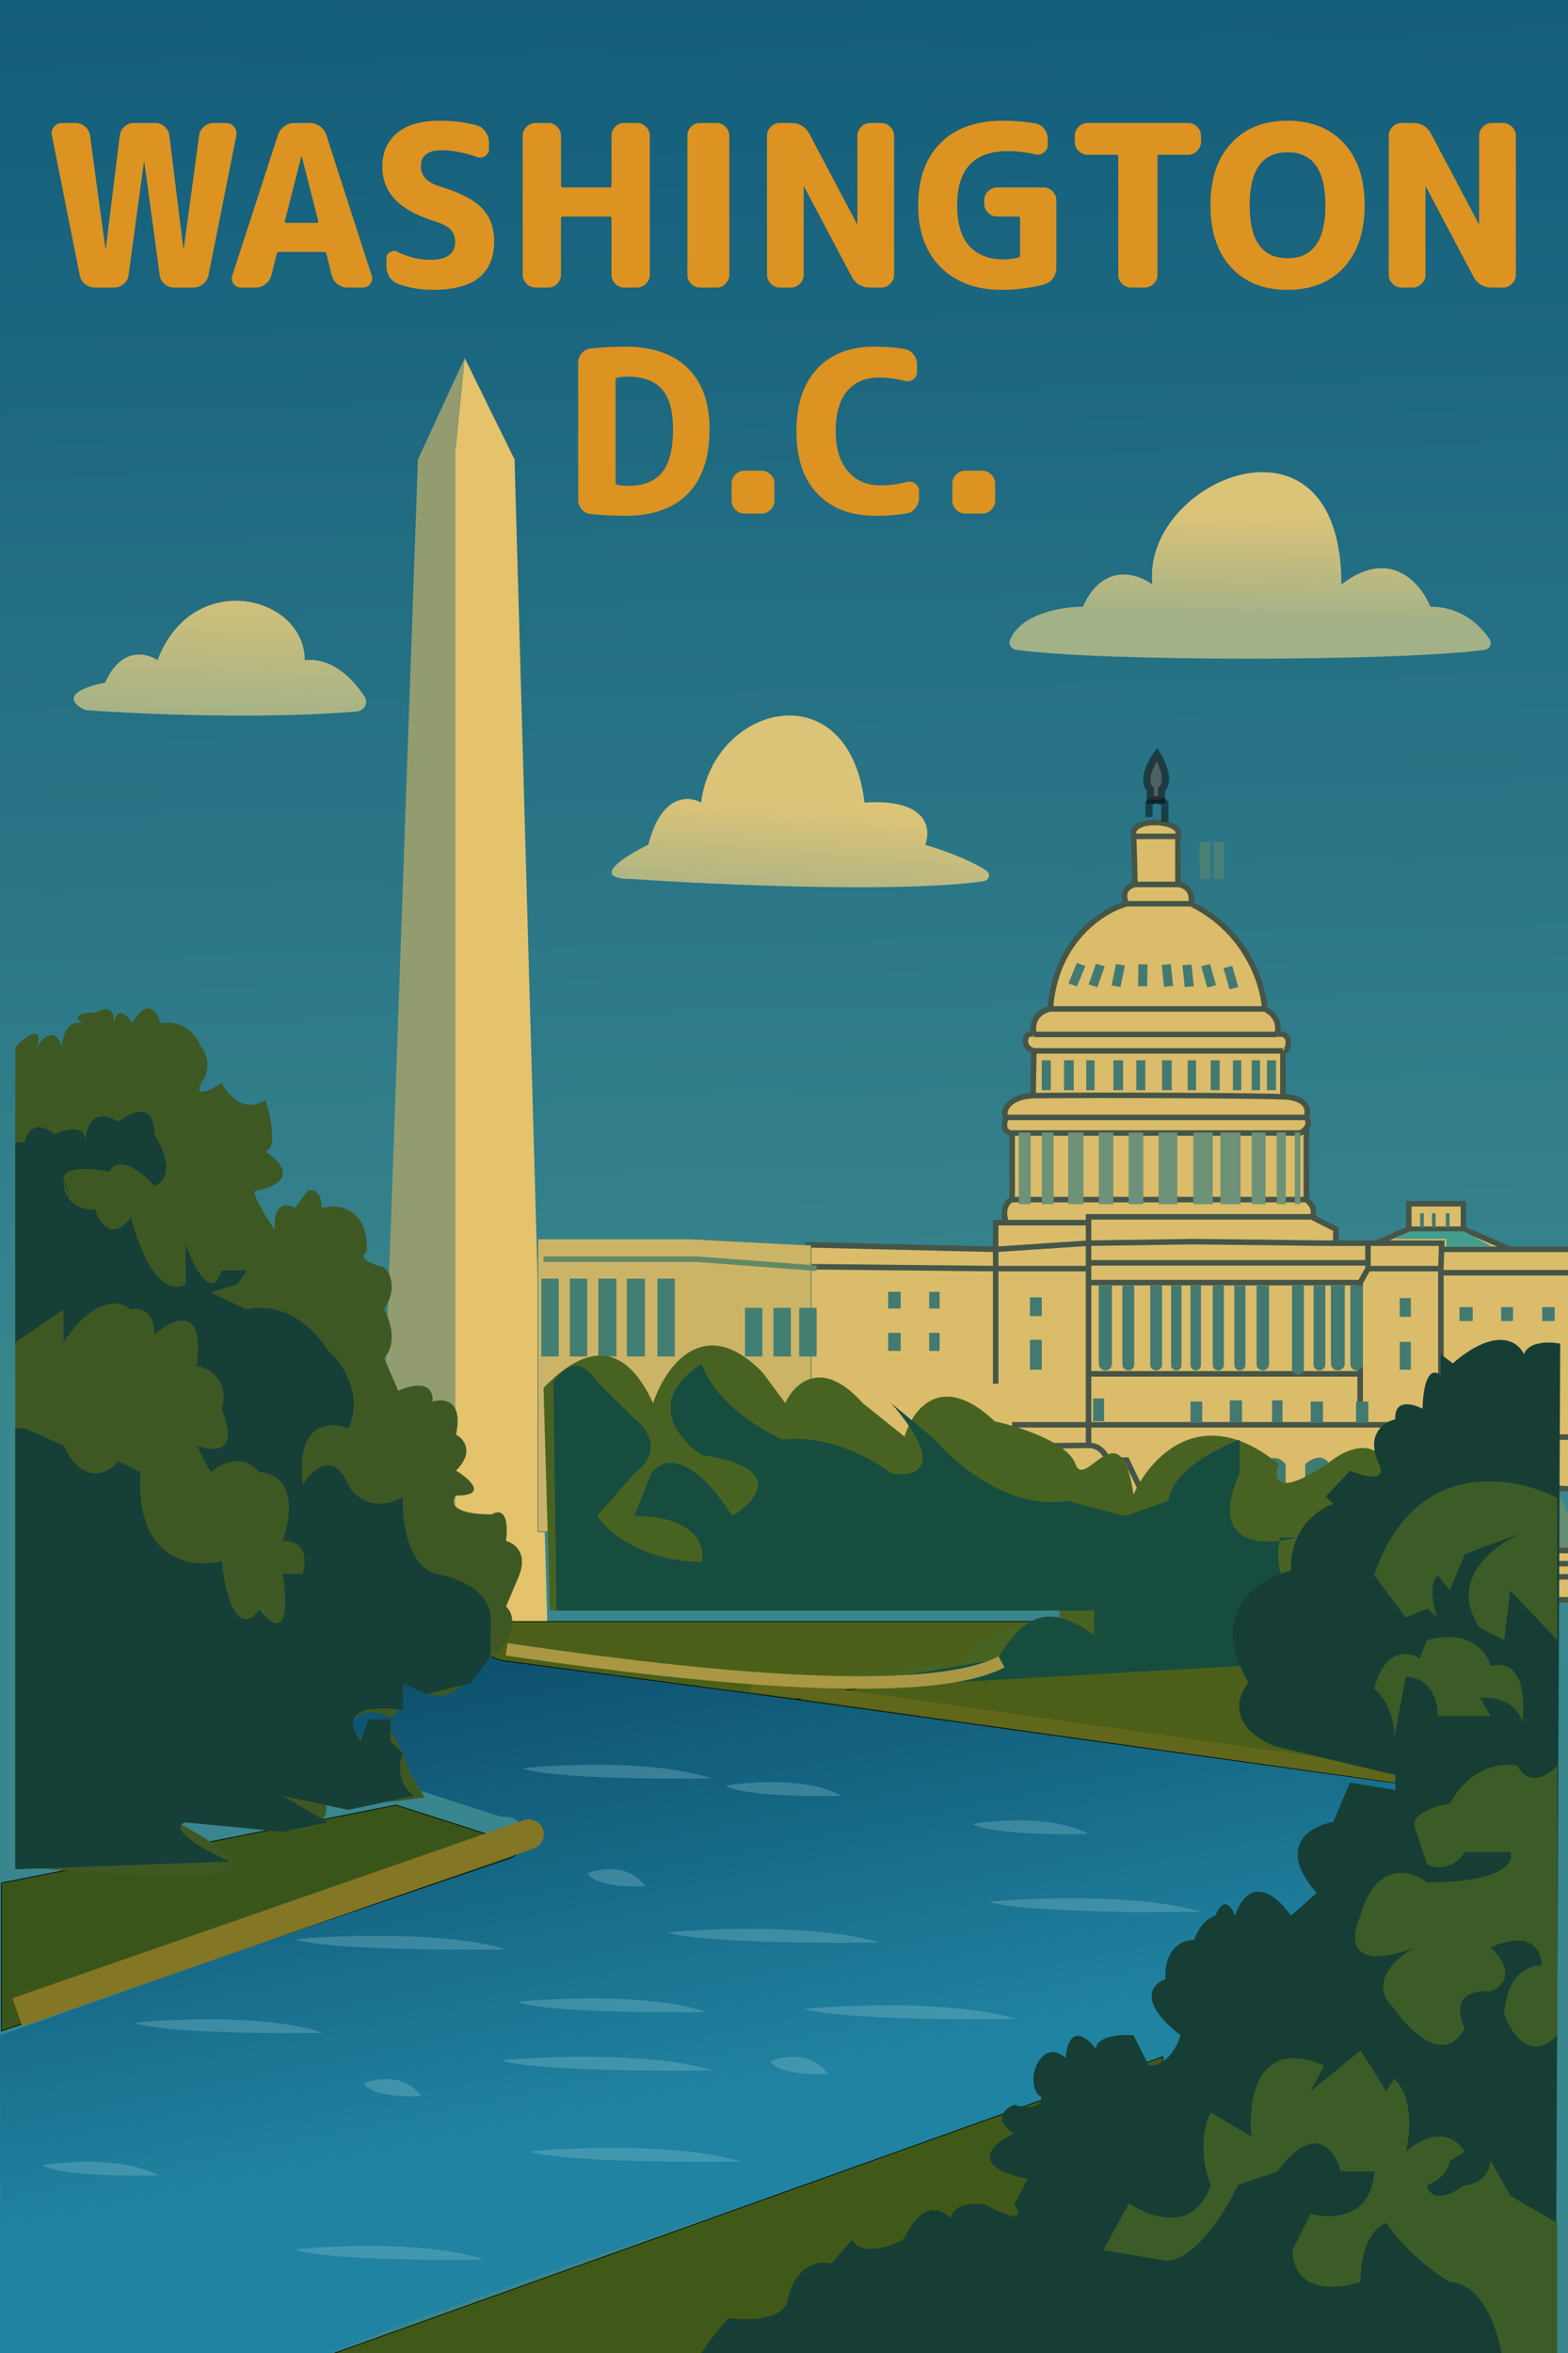 <svg xmlns="http://www.w3.org/2000/svg" width="2256" height="3384" fill="none" viewBox="0 0 2256 3384"><g clip-path="url(#a)"><path fill="url(#b)" d="M0 0h2256v3384H0z"/><path fill="#DC9321" d="m114.62 395.42-39.89-200.4q-1.61-7.13 2.92-12.65a15.4 15.4 0 0 1 12-5.5h18.8q7.8 0 13.95 5.18a19.6 19.6 0 0 1 7.13 12.97l22.05 162.13q0 .33.33.33.32 0 .32-.33l20.1-162.13a20.2 20.2 0 0 1 6.81-12.97 20 20 0 0 1 13.62-5.19h30.48q7.8 0 13.62 5.19a20.2 20.2 0 0 1 6.81 12.97l20.1 162.13q0 .33.33.33.32 0 .32-.33l22.06-162.13a19.6 19.6 0 0 1 7.13-12.97 21 21 0 0 1 13.94-5.19h17.51q7.14 0 11.68 5.51a14.8 14.8 0 0 1 3.24 12.65l-39.89 200.4a22.5 22.5 0 0 1-7.78 12.96 21.5 21.5 0 0 1-14.27 5.2h-27.56q-7.78 0-13.94-5.2a20.2 20.2 0 0 1-6.81-12.96l-22.05-162.14q0-.32-.33-.32-.32 0-.32.32l-22.05 162.14a19.6 19.6 0 0 1-7.13 12.96 20 20 0 0 1-13.62 5.2h-27.56q-8.1 0-14.6-5.2a21 21 0 0 1-7.45-12.96m318.92-170.57-23.68 93.07q-.31.97.33 1.94.98.65 1.94.65h43.46a2.2 2.2 0 0 0 1.62-.65q.97-.98.65-1.94l-23.68-93.07q0-.32-.32-.32t-.32.32m-86.58 188.72q-6.81 0-11.03-5.5a12.5 12.5 0 0 1-1.62-12l65.5-201.7a25.1 25.1 0 0 1 24-17.51h21.4a25.6 25.6 0 0 1 15.24 4.86 23 23 0 0 1 9.08 12.65l65.18 201.7q2.26 6.48-1.95 12a12.4 12.4 0 0 1-10.7 5.5h-21.73q-8.1 0-14.59-4.86a23.6 23.6 0 0 1-8.43-12.97l-7.78-30.8q-.33-2.6-3.24-2.6h-64.86q-2.59 0-3.24 2.6l-7.78 30.8a23.6 23.6 0 0 1-8.43 12.97 23.7 23.7 0 0 1-14.6 4.86zm280.33-94.68q-40.85-12.98-59.01-32.1-18.15-19.45-18.16-47.35 0-30.47 21.08-47.99 21.39-17.83 60.96-17.83 29.83 0 54.15 6.8a21.3 21.3 0 0 1 12.32 9.41 25.6 25.6 0 0 1 4.87 15.24v9.4q0 6.5-5.52 10.06a12.5 12.5 0 0 1-11.67 1.3q-27.56-9.73-50.91-9.73-29.83 0-29.83 23.34 0 19.8 25.94 28.21 44.75 13.63 61.93 31.78 17.51 18.16 17.51 47.67 0 69.72-87.87 69.72-27.9 0-50.59-8.76a24.5 24.5 0 0 1-12.32-10.05 32.4 32.4 0 0 1-4.21-16.21v-10.38q0-5.84 5.18-8.76 5.19-3.24 10.38-.65 23.67 11.68 48.32 11.68 17.18 0 25.94-6.49 9.08-6.8 9.08-19.13 0-10.7-6.16-17.5-6.17-6.82-21.4-11.68m143.22 94.68q-7.47 0-12.97-5.5-5.52-5.51-5.52-12.98V195.34q0-7.46 5.52-12.97 5.51-5.5 12.97-5.5H789q7.46 0 12.65 5.5 5.5 5.52 5.5 12.97v71.34q0 2.92 2.93 2.92h66.8q2.91 0 2.91-2.92v-71.34q0-7.46 5.2-12.97 5.5-5.5 12.96-5.5h18.48q7.47 0 12.98 5.5 5.5 5.52 5.5 12.97V395.1q0 7.46-5.5 12.97t-12.98 5.51h-18.48q-7.46 0-12.97-5.5a18.3 18.3 0 0 1-5.19-12.98v-81.07q0-2.58-2.91-2.59h-66.8q-2.92 0-2.92 2.6v81.06q0 7.46-5.51 12.97a16.7 16.7 0 0 1-12.65 5.51zm236.65 0q-7.46 0-12.97-5.5a18.3 18.3 0 0 1-5.19-12.98V195.34q0-7.46 5.19-12.97 5.51-5.5 12.97-5.5h24a16.7 16.7 0 0 1 12.64 5.5q5.52 5.52 5.51 12.97V395.1q0 7.46-5.51 12.97a16.7 16.7 0 0 1-12.64 5.51zm114.84 0q-7.45 0-12.97-5.5-5.5-5.51-5.51-12.98V195.34q0-7.46 5.51-12.97 5.52-5.5 12.97-5.5h15.89q18.48 0 26.92 16.2l68.09 128.74q0 .32.32.32.33 0 .33-.32V195.34q0-7.46 5.51-12.97 5.52-5.5 12.97-5.5h15.89q7.46 0 12.97 5.5 5.52 5.52 5.51 12.97V395.1q0 7.46-5.51 12.97t-12.97 5.51h-15.89q-18.48 0-26.91-16.21l-68.1-128.73q0-.33-.32-.33-.33 0-.33.33V395.1q0 7.46-5.51 12.97t-12.97 5.51zm319.02 3.25q-54.47 0-87.23-32.1-32.75-32.43-32.75-89.5 0-57.4 32.1-89.5t90.15-32.1q24 0 46.37 3.89a19.3 19.3 0 0 1 12.65 7.78 21.5 21.5 0 0 1 5.18 14.27v8.75q0 6.81-5.51 11.03a14 14 0 0 1-12.32 2.6 181 181 0 0 0-39.89-4.55q-72.63 0-72.63 77.83 0 38.91 17.19 58.36 17.5 19.46 49.93 19.46 10.05 0 20.43-2.6 2.92-.65 2.92-3.56v-52.86q0-2.58-2.92-2.59h-30.16q-7.45 0-12.97-5.51-5.5-5.52-5.51-12.97v-4.87q0-7.46 5.51-12.97 5.52-5.5 12.97-5.51h67.13a16.7 16.7 0 0 1 12.64 5.51q5.52 5.52 5.52 12.97v96.96q0 8.43-4.87 15.24a23.7 23.7 0 0 1-12.64 8.75q-29.19 7.8-61.29 7.79m123.8-194.24q-7.45 0-12.97-5.51-5.5-5.51-5.51-12.97v-8.76q0-7.46 5.51-12.97 5.52-5.5 12.97-5.5h144.63q7.45 0 12.97 5.5 5.5 5.52 5.51 12.97v8.76q0 7.46-5.51 12.97t-12.97 5.51h-41.51q-2.6 0-2.59 2.6v169.91q0 7.46-5.52 12.97a17.7 17.7 0 0 1-12.97 5.51h-19.45q-7.46 0-12.97-5.5t-5.52-12.98V225.18q0-2.6-2.59-2.6zm342.13 72.64q0-76.2-54.48-76.2t-54.48 76.2 54.48 76.2 54.48-76.2m26.58 89.5q-29.83 32.1-81.06 32.1t-81.07-32.1q-29.83-32.43-29.83-89.5t29.83-89.18q29.83-32.42 81.07-32.42t81.06 32.42q29.84 32.1 29.84 89.18 0 57.07-29.84 89.5m83.05 28.85q-7.47 0-12.97-5.5-5.52-5.51-5.52-12.98V195.34q0-7.46 5.52-12.97a17.7 17.7 0 0 1 12.97-5.5h15.89q18.48 0 26.91 16.2l68.09 128.74q0 .32.33.32.32 0 .32-.32V195.34q0-7.46 5.52-12.97a17.7 17.7 0 0 1 12.97-5.5h15.88q7.47 0 12.98 5.5 5.5 5.52 5.51 12.97V395.1q0 7.46-5.51 12.97t-12.98 5.51h-15.88q-18.5 0-26.92-16.21l-68.09-128.73q0-.33-.33-.33-.32 0-.32.33V395.1q0 7.46-5.51 12.97t-12.97 5.51zM885.65 546.61v147.22q0 2.91 2.92 3.56 6.48 1.3 15.56 1.3 32.76 0 48.32-19.13 15.9-19.14 15.89-62.58 0-38.92-15.9-57.08-15.88-18.15-48.3-18.15-9.09 0-15.57 1.3-2.92.64-2.92 3.56m-35.67 192.61a19 19 0 0 1-12.97-6.48 21.5 21.5 0 0 1-5.19-14.27v-196.5q0-8.1 5.2-13.95a18.4 18.4 0 0 1 12.96-6.8q25.29-2.6 49.94-2.6 58.05 0 89.5 30.8t31.45 87.56q0 61.6-31.46 93.38-31.44 31.46-89.5 31.46-24.64 0-49.93-2.6m221.12-.65q-7.47 0-12.97-5.5-5.52-5.52-5.52-12.98v-24.64q0-7.47 5.52-12.97a17.7 17.7 0 0 1 12.97-5.52h24.64q7.46 0 12.97 5.52t5.51 12.97v24.64q0 7.46-5.51 12.97t-12.97 5.51zm188.97 3.25q-53.18 0-83.66-31.46-30.48-31.45-30.48-90.14 0-57.72 29.51-89.5 29.5-32.1 82.36-32.1 25.29 0 44.1 3.56 7.78 1.3 12.64 7.79a23.7 23.7 0 0 1 4.87 14.59v10.38q0 6.8-5.51 10.7a14 14 0 0 1-12 2.27 147 147 0 0 0-37.62-4.87q-29.17 0-45.72 19.78-16.21 19.78-16.21 57.4 0 36.96 17.51 57.4 17.51 20.42 46.69 20.42 19.46 0 37.94-4.86a14 14 0 0 1 12 2.27q5.84 3.89 5.84 10.7v9.73q0 8.1-5.19 14.59a19.3 19.3 0 0 1-12.65 7.78q-19.13 3.57-44.42 3.57m128.64-3.25q-7.46 0-12.97-5.5-5.51-5.52-5.51-12.98v-24.64q0-7.47 5.51-12.97 5.51-5.52 12.97-5.52h24.64q7.47 0 12.97 5.52 5.52 5.51 5.52 12.97v24.64q0 7.46-5.52 12.97a17.7 17.7 0 0 1-12.97 5.51z"/><path fill="url(#c)" d="M438.46 949.46c38.35-4.51 68.88 26.12 86 52.23 6.06 9.23-.38 20.74-11.38 21.66-134.02 11.24-309.86 3.79-387.47-1.86q-3.16-.21-5.95-1.72c-35.25-19.33 5.9-33.33 31.57-38 22.98-51.7 59.84-43.08 75.4-32.31 50.26-132.84 211.83-93.35 211.83 0"/><path fill="url(#d)" d="M2058 872.56c44.14 0 71.95 26.33 85.14 46.95 4.11 6.4-.01 14.23-7.56 15.21-126.95 16.47-550.69 17.04-673.45-.22-6.85-.96-11.59-7.45-9.03-13.88 15.14-38.1 74.52-48.06 104.9-48.06 28.8-64 78.67-48 100-32-16-150.4 272-272 272 0 70.4-54.4 114.67-1.34 128 32"/><path fill="url(#e)" d="M1331.15 1214.95c44.69 13.6 72.07 26.89 87.32 36.69 7.95 5.1 5 14.57-4.36 15.89-118.4 16.61-381.11 5.1-504.08-3.26-63.74 0-11.38-32.88 22.76-49.32 18.22-72.84 58.18-70.82 75.88-60.7 18.21-142.65 212.46-189.7 235.22 0 91.06-6.07 96.11 37.94 87.26 60.7"/><path fill="url(#f)" d="M757.76 2657.94.3 2927.03v457.46h474.91c182.98-82.52 1164.57-400.65 1632.49-551.64l-26.91-282.55-510.15-70.63-510.16-70.64L641 2334l-197.18 68.3v121.1l278.06 89.69c32.29-3.59 37.37 28.41 35.88 44.85"/><path fill="#E4C36C" d="M740.33 660.76 668.58 515l-13.46 132.3v1686.31h132.3z"/><path fill="#929C6F" d="M601.3 660.76 668.58 515l-13.46 127.82V2306.7H543z"/><path fill="#658B71" d="M2093.09 2052.73h109.24l78.65 183.01-108.15 34.86v-139.44h-57.89z"/><g filter="url(#g)"><path fill="#DABC6B" d="M1631.11 1202.83c-8.74-28.37 73.66-24.82 63.67 0v69.14c7.91.59 22.73 6.98 18.73 27.78 80.91 39.71 104.46 117.4 106.13 151.29 20.97 10.4 20.39 28.76 17.48 36.64 24.97-5.68 16.23 29.55 8.74 23.64v66.19c13.73-.4 41.7 4.96 33.71 29.55 2.4 3.4 4.58 9.15 0 15.28v102.91c13.98 11.35 10.82 21.28 7.49 24.82l34.96 17.73v20.09h57.43l47.45-20.09v-36.64h78.66v36.64l67.9 28.96h99.41l58.68 1.77v130.84l168.56-70.56-37.46 1.18v-29.55l40.51-26 6.94-5.91c104.87-161.93 352.09-128.6 432 0l25.73 31.91h24.21v90.27l93.64-.44c10.99 16.08-4.57 23.25-13.73 24.82v225.76h54.94v130.01h-1007.6v-33.09h36.21v-18.92h62.43v-18.91h67.42v-16.54h31.22v-23.64l34.96 4.72v-47.27l-232.24-14.19-4.79 24.23-2.7 13.6v42.55h-624.28l-110.87-18.92-213.76-34.09v-370.13l269.69 6.5v-38.42h14.99c-7-21.74 2.91-31.12 8.74-33.09v-95.74c-5.83.11-15.74-4.23-8.74-22.45-5.83-5.91 0-29.55 38.7-31.33l1.25-64.41c-18.98-4.73-13.73-29.55 0-23.64-4.99-25.53 13.73-35.07 23.72-36.64 6.99-99.29 76.17-142.23 109.88-151.29-4.17-7.09-7.62-22.58 11.86-27.78z"/><path stroke="#455547" stroke-width="7.94" d="M1631.11 1202.83c-8.74-28.37 73.66-24.82 63.67 0m-63.67 0h63.67m-63.67 0 1.87 69.14m61.8-69.14v69.14m0 0h-61.8m61.8 0c7.91.59 22.73 6.98 18.73 27.78m-80.53-27.78c-19.48 5.2-16.03 20.69-11.86 27.78m0 0h92.39m-92.39 0c-33.71 9.06-102.89 52-109.88 151.29m202.27-151.29c80.91 39.71 104.46 117.4 106.13 151.29m-308.4 0h308.4m-308.4 0c-9.99 1.57-28.71 11.11-23.72 36.64m332.12-36.64c20.97 10.4 20.39 28.76 17.48 36.64m-349.6 0h349.6m-349.6 0c-13.73-5.91-18.98 18.91 0 23.64m349.6-23.64c24.97-5.68 16.23 29.55 8.74 23.64m-358.34 0h358.34m-358.34 0-1.25 64.41m359.59-64.41v66.19m-359.59-1.78c104.46-1.18 333.37 0 359.59 1.78m-359.59-1.78c-38.7 1.78-44.53 25.42-38.7 31.33m398.29-29.55c13.73-.4 41.7 4.96 33.71 29.55m-432 0h432m-432 0c-7 18.22 2.91 22.56 8.74 22.45m423.26-22.45c2.4 3.4 4.58 9.15 0 15.28m-423.26 7.17h414.52c4.18-2.37 6.97-4.8 8.74-7.17m-423.26 7.17v95.74m423.26 0v-102.91m0 102.91h-423.26m423.26 0c13.98 11.35 10.82 21.28 7.49 24.82m-430.75-24.82c-5.83 1.97-15.74 11.35-8.74 33.09m0 0h118.61m-118.61 0h-14.99v38.42m133.6-38.42v-8.27h320.88m-320.88 8.27v29.55m320.88-37.82 34.96 17.73v20.09h-16.23m-339.61 0-133.6 8.87m133.6-8.87v28.37m0-28.37 151.08-2.18 188.53 2.18m-473.21 8.87-269.69-6.5v31.45m269.69-24.95v27.77m0 165.48v-165.48m0 0-269.69-2.82m269.69 2.82h133.6m-403.29-2.82v338.68l213.76 34.09m189.53-369.95v-8.27m0 8.27v20.1m0 234.02-103.63 1.19m103.63-1.19v-29.55m0 29.55c16.98-.19 25.39 14.11 27.47 21.28h27.47l26.22 54.96 8.74.59m-89.9-106.38h-109.87m109.87 0v-73.28m0 73.28h390.8m-390.8-232.84h402.04v-28.37m0 0h-62.43m62.43 0v36.64m0-36.64h11.23m93.65 36.64h-104.88m104.88 0v224.57m0-224.57.94-27.77m-105.82 27.77-11.24 20.1m0 0h-390.8m390.8 0v131.19m-390.8-131.19v131.19m390.8 0h-390.8m390.8 0v73.28m0 0h116.12m0 0h21.22c-2.5 3.8-5.62 10.75-5.51 17.73m184.06-270.07v270.07m0-270.07 58.68 1.77v130.84m-58.68-132.61h-99.41m-99.42 0 .31-8.87h-94.9m94.59 8.87h99.42m161.55 33.68h-260.66m19.97 249.4c-3.97-3.76-5.44-8.39-5.51-13.01m-4.48 66.19h9.99m24.97 0h-24.97m24.97 0-4.79 24.23m4.79-24.23 232.24 14.19m-257.21-14.19h-58.68v14.19m0 66.19h-318.38m318.38 0v-56.15m0 56.15h76.16v-42.55l2.7-13.6m-397.24 56.15v-23.64l-13.74-8.28-21.22-24.23m34.96 56.15h-229.74l-110.87-18.92m305.65-37.23 353.34-10.04m-353.34 10.04-26.22-1.77m379.56-8.27v10.04m0 0h78.86m-135.05-369.36 47.45-20.09m0 0v-36.64h78.66v36.64m-78.66 0h78.66m0 0 67.9 28.96m-644.74 360.49 37.46-.52m89.9-1.25-89.9 1.25m522.63-89.9h184.06m78.66 127.65h363.33m-363.33 0-34.96-4.72v23.64m34.96-18.92v-47.27m439.49 47.27h-76.16m76.16 0v-206.84m0 206.84 280.93-23.63m-280.93-225.76 7.49-24.82-7.49.49m0 24.33v8.28m0-8.28h280.93m-571.84-86.28h19.97l16.24 5.8m-36.21-5.8-37.46 1.18v-29.55m37.46 28.37-168.56 70.56m0 29.91-14.98-23.64 14.98-6.27m0 29.91h389.55m-389.55 0v28.36h740.4m-350.85-28.36v44.91l-6.24 10.64v179.65m6.24-235.2v-33.92m0 33.92 69.92-5.91m-69.92-28.01-12.48.82-172.3-61.57m184.78 60.75 69.92-4.6m0 32.61v34.27m-254.7-123.03c2.99-4.64 80.08-4.62 123.36-4.62m0 0 131.34 60.77m-131.34-60.77 332.36 4.62m-201.02 56.15h188.54m12.48-56.15v56.15h-12.48m12.48-56.15v-34.17h-529.39m0 0 40.51-26m0 0 6.94-5.91c104.87-161.93 352.09-128.6 432 0m-438.94 5.91 438.94-5.91m0 0 25.73 31.91m104.12 114.65c9.16-1.57 24.72-8.74 13.73-24.82l-106.12.49m92.39 24.33v42.55m0 0h-280.93m280.93 0v183.21m0 0h54.94v42.55m-810.32 0h-31.22v16.54m31.22-16.54h810.32m-841.54 16.54h-67.42v18.91m67.42-18.91h841.54m-908.96 18.91h-62.43v18.92m62.43-18.92h908.96m-971.39 18.92h-36.21v33.09h1007.6v-33.09m-971.39 0h971.39m0 0v-18.92m0 0v-18.91m0 0v-16.54m-1560.71-56.67-189.53 37.75m896.22-127.65h78.66v80.38m26.22-211.57h292.16l-153.57-56.74z"/></g><path fill="#417B6E" d="M1752.61 2106.97v48.08l96.61-5.07V2106c-12.46-15.92-26.66-6.63-32.2 0l-1.04 33.51h-25.97v-32.66q0-.85-.33-1.63c-6.65-14.73-29.03-14.67-36.64-.09q-.43.86-.43 1.84m125.7-.97v42.76l34.28-.34V2106c-9.97-16.75-27.01-6.98-34.28 0m95.57 42.76h-32.2V2106c13.3-13.4 27.01-5.58 32.2 0zm27.01-.22V2106c9.15-17.59 24.59-7.33 31.17 0v44.63zm57.14-.12V2106c10.8-16.75 30.82-6.98 39.47 0v42.42z"/><path stroke="#427A71" stroke-width=".84" d="M1752.61 2106.97v48.08l96.61-5.07V2106c-12.46-15.92-26.66-6.63-32.2 0l-1.04 33.51h-25.97v-32.66q0-.85-.33-1.63c-6.65-14.73-29.03-14.67-36.64-.09q-.43.86-.43 1.84Zm125.7-.97v42.76l34.28-.34V2106c-9.97-16.75-27.01-6.98-34.28 0Zm95.57 42.76h-32.2V2106c13.3-13.4 27.01-5.58 32.2 0zm27.01-.22V2106c9.15-17.59 24.59-7.33 31.17 0v44.63zm57.14-.12V2106c10.8-16.75 30.82-6.98 39.47 0v42.42z"/><path fill="#427A71" d="M2013.89 1866.86h16v27h-16zm-532-1h17v27h-17zm0 61h17v43h-17zm90.78 84.41h15.88v32.64h-15.88zm140.25 4.41h16.76v30.87h-16.76zm56.45-1.76h17.64v31.75h-17.64zm60.87 0h15v31.75h-15zm55.57 1.76h17.64v30.87h-17.64zm-386.92-490.82h13v43h-13zm50.5-140.06 12.22 4.5-12.13 29.44-12.22-4.49zm27.57 1.15 12.45 3.93-10.6 29.97-12.44-3.93zm28.72.23 12.87 2.37-6.4 31.02-12.87-2.37zm32.23.55 13.12.2-.53 31.59-13.11-.2zm33.54 1.02 13.05-1.23 3.33 31.44-13.05 1.23zm29.79.44 13.05-1.23 3.33 31.44-13.05 1.23zm27.03 1.46 12.67-3.22 8.68 30.52-12.67 3.22zm32 2.59 12.67-3.22 8.68 30.52-12.67 3.22zm-229.38 132.62h14v43h-14zm32 0h12v43h-12zm39 0h14v43h-14zm33 0h13v43h-13zm37 0h14v43h-14zm37 0h12v43h-12zm33 0h13v43h-13zm32 0h12v43h-12zm27 0h12v43h-12zm22 0h13v43h-13zm128.19 490.82h17.64v30.87h-17.64zm-614.19-157.82h15v24h-15zm0 59h15v26h-15zm-59-59h18v24h-18zm0 59h18v26h-18zm736 13h16v40h-16zm61.56 85.82h15v28.23h-15zm24.44-135.82h19v20h-19zm60 0h17v20h-17zm59 0h18v20h-18zm-5.83 58.2h16.76v13.23h-16.76zm-56.46-2.65h17.64v32.64h-17.64z"/><path fill="#6D9278" d="M1465.89 1628.86h17v103h-17zm33 0h17v103h-17zm38 0h22v103h-22zm44 0h21v103h-21zm43 0h21v103h-21zm43 0h27v103h-27zm50 0h28v103h-28zm39 0h29v103h-29zm45 0h20v103h-20zm36 0h13v103h-13zm26 0h8v103h-8z"/><path fill="#427A71" d="M1580.89 1848.86h19v112.5a9.5 9.5 0 0 1-19 0zm34 0h17v113.5a8.5 8.5 0 0 1-17 0zm40 0h17v113.5a8.5 8.5 0 0 1-17 0z"/><g filter="url(#h)"><path fill="#4B5F19" d="M569 2302h928l744 112v136h-120l-976-136-424-56z"/><path stroke="#000" d="M1497 2302H569l152 56 424 56m352-112-40 56-312 56m352-112 744 112v136h-120l-976-136"/></g><path fill="#427A71" d="M1684.89 1848.86h15v114.5a7.5 7.5 0 0 1-15 0zm28 0h15v114.5a7.5 7.5 0 0 1-15 0zm32 0h16v114a8 8 0 0 1-16 0zm31 0h16v114a8 8 0 0 1-16 0zm32 0h18v113a9 9 0 0 1-18 0zm51 5h17v114.5a8.5 8.5 0 0 1-17 0z"/><path fill="#427A71" d="M1858.89 1848.86h17v113.5a8.5 8.5 0 0 1-17 0zm31 0h17v113.5a8.5 8.5 0 0 1-17 0zm25 0h20v112a10 10 0 0 1-20 0zm28 0h18v113a9 9 0 0 1-18 0z"/><path stroke="#427A71" stroke-width="5.29" d="M2045.89 1744.86v21m17-21v21m20-21v21"/><path fill="#439E8F" d="M2105.95 1770.86h-77.32l-22.74 11h75.05v11h65.95z"/><path fill="#405918" stroke="#000" d="M1673 2958 465 3390h1208z"/><path fill="#CCB467" stroke="#427A71" d="m993.16 1781.86 173.73 9v412h-393v-421z"/><path stroke="#628966" stroke-width="8" d="M781.89 1810.86h219.74l173.26 13"/><path fill="#437E72" d="M778.89 1838.86h25v112h-25zm41 0h25v112h-25zm41 0h26v112h-26zm41 0h26v112h-26zm44 0h25v112h-25zm126 42h25v70h-25z"/><g filter="url(#i)"><path fill="#39551A" d="M732.36 2602.91 567 2550-1 2662v213l733.56-249.3c10.95-3.72 10.82-19.26-.2-22.79"/><path stroke="#000" d="M732.36 2602.91 567 2550-1 2662v213l733.56-249.3c10.95-3.72 10.82-19.26-.2-22.79Z"/></g><path fill="#437E72" d="M1112.89 1880.86h25v70h-25zm37 0h25v70h-25z"/><path fill="#3E5824" d="M53.48 1505.58c9-34.18-17.24-14.24-31.48 0v1178.27c402.5 35.98 346.29 0 229.36-65.21l38.22-20.24c186.64 78.7 191.14 0 173.15-13.49 30.58 14.39 111.68 6 148.4 0l-22.48-38.22c-11.25-35.98-35.98-80.95-35.98-62.96 0 14.39-34.48 16.48-51.72 15.74 1.8-41.38 35.23-39.73 51.72-33.73 19.79 14.39 21.74-14.99 20.24-31.48l15.74-29.24c28.78 53.97 65.96 31.48 80.95 13.5l58.46-56.22c16.2-28.78 6.75-46.47 0-51.72l17.99-42.72c14.4-34.18-6-48.72-17.99-51.72 5.4-44.97-11.24-44.22-20.24-38.22-59.36 0-59.2-17.99-51.71-26.99 46.77 0 19.48-23.98 0-35.98 26.98-26.98 11.24-45.72 0-51.71 10.79-50.37-18-52.47-33.73-47.22 1.8-32.38-32.23-23.99-49.47-15.74l-20.24-47.23c19.79-21.58 8.25-55.46 0-69.7 19.79-30.58 8.25-53.22 0-60.71-35.98-9-31.48-18.74-24.73-22.49 1.8-64.76-42.73-68.96-65.21-62.96 0-25.19-13.5-26.98-20.24-24.74l-17.99 24.74c-26.98-14.39-30.73 14.99-29.23 31.48-12.74-18.74-35.98-56.22-26.98-56.22 62.96-12.59 35.22-42.72 13.49-56.21 17.99-5.4 7.5-51.72 0-74.2-30.58 19.78-54.72-8.25-62.96-24.74-35.98 23.39-34.48 9.74-29.24 0 16.2-21.59 6.75-43.47 0-51.72-16.19-35.98-45.72-37.48-58.46-33.73-12.6-39.57-32.23-16.49-40.47 0-18-26.98-25.49-11.24-26.99 0 1.8-26.98-15.74-21.73-24.73-15.74-35.98 0-28.49 10.5-20.24 15.74-23.39-5.39-29.23 20.24-29.23 33.73-10.8-30.58-28.48-12.74-35.98 0"/><g filter="url(#j)"><path fill="#163F37" d="M35.5 1642.75c2.99-13.49 15.73-34.63 42.72-11.24 14.99-7.5 44.97-15.74 44.97 11.24 0-19.49 9.44-52.62 47.22-29.23 17.24-14.24 51.72-30.58 51.72 17.99 12.74 19.48 30.58 61.61 0 74.2-15.75-17.99-50.82-47.22-65.21-20.24-23.9-5.31-66.11-9.32-65.5 11.05 6.85 15.8 16.93 39.77 2.54 9.19-1.65-3.51-2.45-6.55-2.53-9.19-.66 15.05 7.47 44.72 45.25 42.92 6 18.74 24.73 47.22 51.72 11.24 9.74 40.48 39.12 116.48 78.7 96.69v-58.46c11.24 32.23 37.32 84.99 51.72 38.22h35.98l-13.5 20.24-38.23 11.24 51.72 24.74c21.74-6.75 75.56-4.5 116.93 58.46 19.49 17.24 52.62 63.86 29.23 112.43-26.23-10.49-76-8.99-65.2 80.95 12.74-20.98 43.62-50.37 65.2 0 8.25 15.74 35.53 41.38 78.7 17.99-1.5 31.48 5.85 97.59 47.22 110.18 27.8 4.28 80.4 23.6 79.31 67.25l-.08 7.26-.52 44.67-29.24 38.22-62.96 15.75-33.73-15.75v38.23c-88.14-10.79-77.2 25.49-60.7 44.97l11.23-31.48h31.49v31.48l17.98 17.99a50.4 50.4 0 0 0 15.74 60.71l-94.44 20.24-94.44-20.24 65.21 38.23-65.2 13.49-139.42-13.49c-28.78 9 29.98 41.22 62.96 56.22L22 2688.35v-634.11h13.5l55.93 24.74c28.55 59.36 64.55 39.72 78.98 22.48l31.48 15.74c-7.2 128.43 74.95 138.96 116.93 128.17 12.59 102.54 41.22 89.2 53.96 69.71 43.18 52.17 40.48-12.74 33.73-51.72h29.23c10.8-41.37-14.99-48.72-29.23-47.22 26.98-79.15-11.24-98.94-33.73-98.94-23.38-28.78-56.21-11.99-69.7 0l-20.24-38.22c57.56 19.78 47.97-26.24 35.98-51.72 12.59-43.17-18.74-59.96-35.98-62.96-12.6 89.94-4.61 32.39.95-7.63 8.85-81-36.93-59.17-61.66-37.34 0-35.98-22.49-38.98-33.73-35.98-35.98-28.78-79.64 19.49-96.97 47.22v-47.22L22 1930.57v-287.82z"/></g><path fill="#486321" d="M782 1995.96c38.66-39.47 105.68-90.35 157.64 21.93 17.01-51.17 72.37-131.58 157.73-43.86l32.48 43.86c12.37-27.78 51.95-66.67 111.33 0l60.31 48.24c10.83-38.01 51.96-95.61 129.9-21.93 34.02 7.31 104.84 29.83 115.98 61.4 13.91 39.48 64.94-83.33 83.5 43.86 14.1-31.99 47.06-75.01 95.76-83.33 31.4-5.36 69.35 3.71 113 39.47-7.73 20.47-4.64 49.13 69.59 0 29.38-24.85 89.07-50.87 92.78 43.86l-92.78 241.22-779.37 26.32 250.51-26.32c63.09-73.68 122.16-57.01 143.81-39.47v-35.08H791.19z"/><g filter="url(#k)"><path fill="#174D3F" d="m800.72 2316.24-4.6-328.8c12.97-17.53 35.74-42.08 62.98 0l53.52 52.61c17.84 13.15 42.81 47.35 0 78.91l-53.52 61.38c14.6 21.92 65.2 65.75 150.82 65.75 4.86-21.91-7.79-65.75-97.3-65.75l24.32-61.38c12.98-20.07 54.5-35.88 116.76 61.38 35.68-21.92 76.87-70.15-43.78-87.68-34.06-21.92-81.74-78.91 0-131.52 4.86 20.46 35.03 71.02 116.76 109.6 24.33-4.39 89.52-.88 155.68 48.22 34.06 5.85 81.74-6.14 0-100.83l63.25 52.61c29.19 35.07 108.01 101.7 189.74 87.68l82.71 21.92 63.24-21.92c3.9-42.09 69.74-75.99 102.17-87.68v48.22c-39.06 87.99 12.17 102.4 57.49 97.06q.4-2.45.89-5h24.33a166 166 0 0 1-25.22 5c-13.68 83.67 48.13 80.72 93.81 64.33a102 102 0 0 1 18.98-7.95c77.84-24.55 16.22-2.74-24.33 11.24-41.98 28.7-3.91 78.57 24.33 102.74l-533.76 30.25-6.8 13.59q3.1-7.05 6.17-13.55l-239.16 13.55 254.92-43.84c49.34-85.08 92.01-66.63 139.15-35.07v-35.07z"/></g><path fill="#4B8174" d="M1726 1211h15v53h-15zm20 0h15v53h-15z"/><path stroke="#000" stroke-opacity=".46" stroke-width="10.43" d="M1653.19 1175.09v-19.92c2.85-3.47 11.38-8.34 22.76 0v26.56"/><path fill="#5A5A5A" fill-opacity=".7" stroke="#000" stroke-opacity=".46" stroke-width="10.43" d="M1655.09 1135.26c-12.9-12.9 1.89-39.83 9.48-50.26 18.97 31.1 11.38 47.41 6.64 50.26v15.17h-16.12z"/><path stroke="#61671A" stroke-width="21" d="m1081 2422 960 136"/><path stroke="#A99744" stroke-width="18" d="M729 2372c181.33 26.67 590.4 82 712 18"/><path fill="#163E35" d="M2192.54 1947.63c6.97-19.15 37.73-18.13 52.24-15.23l-6.53 1462.6H1002c12.19-20.89 35.55-49.33 45.71-60.94 64.42 6.96 83.43-13.06 84.88-23.94 12.19-55.72 47.16-59.49 63.12-54.42l30.47-34.82c12.19 24.38 54.41 10.16 74 0 26.12-57.46 55.86-44.25 67.47-30.47 5.22-22.64 35.55-22.49 50.06-19.59 55.72 29.6 50.78 12.34 41.35 0l19.59-37c-88.8-19.15-50.06-51.51-19.59-65.29-31.34-20.9-13.06-36.28 0-41.36 33.09 8.71 39.91-3.62 39.18-10.88-27.86-19.15 0-89.24 34.82-56.59 5.23-50.49 31.2-29.74 43.53-13.06 1.75-19.15 37-21.04 54.42-19.59l21.76 43.53c26.12 1.75 41.35-28.29 45.71-43.53-62.68-48.75-40.63-74-21.77-80.53-1.74-47.01 26.85-57.31 41.36-56.58 8.7-24.38 23.94-33.38 30.47-34.83 12.19-29.6 23.94-12.33 28.29 0 22.64-62.68 63.12-26.12 80.53 0l37-32.65c-59.2-67.9-8.7-96.49 23.94-102.29l23.94-56.59 65.3 10.88v-21.76l-174.12-41.35c-67.91-29.61-52.96-73.28-37-91.42-60.94-102.73 15.24-150.18 60.94-161.06-1.74-60.94 39.9-89.23 60.94-95.76l-10.88-10.89 34.82-37c48.76 19.16 47.89.73 41.36-10.88-19.16-41.79 7.98-59.49 23.94-63.12-1.74-29.6 25.39-22.49 39.18-15.23 1.74-57.46 18.13-55.87 26.11-47.88v-30.48l17.42 13.06c62.68-53.97 94.31-31.19 102.29-13.06"/><g fill="#3C5C27" filter="url(#l)"><path d="m1800.77 3072.88-58.76-34.83c-19.16 38.31-7.98 85.61 0 104.47-23.51 69.65-88.15 46.44-117.53 26.12l-37 67.47 91.41 15.24c41.79-1.74 85.61-73.28 102.29-108.83l56.59-19.58c53.98-73.13 83.43-30.48 91.42 0h47.88c-3.48 67.9-62.39 68.92-91.41 60.94l-26.12 52.23c1.74 62.69 66.02 56.59 97.94 45.71 0-59.2 24.67-81.26 37-84.88 29.6 43.53 73.27 74.72 91.41 84.88 50.5 3.48 71.83 76.9 76.18 113.18h78.35v-198.06l-67.47-39.18-28.29-50.06c-3.48 27.86-26.12 34.82-37 34.82-40.05 27.86-52.96 11.61-54.42 0 24.38-8.7 31.93-26.84 32.65-34.82l21.77-13.06c-26.12-40.05-67.47-16.69-84.89 0 13.93-64.42-5.8-96.49-17.41-104.47l-10.88 17.41-37-58.76-71.82 58.76 19.58-37c-97.5-41.79-110.27 50.79-104.47 102.3m252.47-391.77-17.41-52.24c-6.96-20.89 30.47-31.92 50.06-34.82 30.76-55.72 78.11-59.49 97.94-54.41 15.68 31.34 44.26 13.05 56.59 0v387.41c-38.3 40.05-66.74-3.63-76.17-30.47 3.48-59.2 37.72-71.1 54.41-69.65-3.48-48.75-50.79-37.72-74-26.12 38.3 36.57 15.96 57.32 0 63.12-53.98-3.48-47.16 33.38-37 52.24-29.6 55.72-80.53 4.35-102.3-28.3-38.3-36.56 4.36-73.27 30.47-87.06-97.5 36.57-92.86-15.23-78.35-45.7 22.63-80.1 73.27-65.3 95.76-47.88 109.7 0 125.52-29.02 119.71-43.53h-65.29c-19.16 27.85-44.26 23.21-54.42 17.41m-47.88-178.48c3.48-38.3-17.41-65.29-28.29-74 15.67-59.2 50.06-53.68 65.29-43.52l10.88-26.12c60.95-17.42 86.34 17.41 91.42 37 47.01-12.19 50.06 48.6 45.7 80.53-8.7-31.34-44.25-36.28-60.94-34.83l15.24 26.12h-76.18c0-45.27-30.47-56.59-45.71-56.59zm17.41-176.29-45.7-60.94c57.46-168.9 199.51-144.38 263.35-111v204.59l-67.47-71.83-8.7 71.83-34.83-17.41c-47.85-69.65 20.69-120.44 60.94-137.12l-82.7 30.47-21.77 52.23-17.41-21.76c-13.93 15.67-5.8 47.16 0 60.94l-15.24-13.06z"/></g><path fill="#837624" d="M768.06 2658.31a21.5 21.5 0 0 0-14.12-40.62zM761 2638l-7.06-20.31-736 256L25 2894l7.06 20.31 736-256z"/><path fill="#89C1D0" fill-opacity=".32" d="M845 2694.34c17.95-7.59 59.69-14.57 83 18.22-22.66 1.51-71 0-83-18.22m-322 302c17.95-7.59 59.69-14.57 83 18.22-22.66 1.51-71 0-83-18.22m585-32c17.95-7.59 59.69-14.57 83 18.22-22.66 1.51-70.99 0-83-18.22m-684 270.73c58.84-6.07 195.6-11.65 272 14.57-74.27 1.22-232.65 0-272-14.57m-231-326c58.84-6.07 195.6-11.65 272 14.57-74.27 1.22-232.65 0-272-14.57m551-30c58.84-6.07 195.6-11.65 272 14.57-74.27 1.22-232.65 0-272-14.57m7-336c58.84-6.07 195.6-11.65 272 14.57-74.27 1.22-232.65 0-272-14.57m648 80c36.12-6.07 120.1-11.65 167 14.57-45.6 1.22-142.84 0-167-14.57m-355-55c36.12-6.07 120.1-11.65 167 14.57-45.6 1.22-142.84 0-167-14.57m-983 546c36.12-6.07 120.1-11.65 167 14.57-45.6 1.22-142.84 0-167-14.57m1096-225c65.98-6.07 219.34-11.65 305 14.57-83.28 1.22-260.87 0-305-14.57m-436 74c65.98-6.07 219.34-11.65 305 14.57-83.28 1.22-260.87 0-305-14.57m-297-174c65.98-6.07 219.34-11.65 305 14.57-83.28 1.22-260.87 0-305-14.57m337 305c65.98-6.07 219.34-11.65 305 14.57-83.28 1.22-260.87 0-305-14.57m199-315c65.98-6.07 219.34-11.65 305 14.57-83.28 1.22-260.87 0-305-14.57m463-44c65.98-6.07 219.34-11.65 305 14.57-83.28 1.22-260.87 0-305-14.57"/></g><defs><filter id="g" width="2010.34" height="1164.34" x="1139.72" y="1159.69" color-interpolation-filters="sRGB" filterUnits="userSpaceOnUse"><feFlood flood-opacity="0" result="BackgroundImageFix"/><feBlend in="SourceGraphic" in2="BackgroundImageFix" result="shape"/><feGaussianBlur result="effect1_foregroundBlur_6336_375" stdDeviation="9.6"/></filter><filter id="h" width="1680.67" height="283" x="564.83" y="2301.5" color-interpolation-filters="sRGB" filterUnits="userSpaceOnUse"><feFlood flood-opacity="0" result="BackgroundImageFix"/><feColorMatrix in="SourceAlpha" result="hardAlpha" values="0 0 0 0 0 0 0 0 0 0 0 0 0 0 0 0 0 0 127 0"/><feOffset dy="30"/><feGaussianBlur stdDeviation="2"/><feComposite in2="hardAlpha" operator="out"/><feColorMatrix values="0 0 0 0 0.561 0 0 0 0 0.537 0 0 0 0 0.263 0 0 0 1 0"/><feBlend in2="BackgroundImageFix" result="effect1_dropShadow_6336_375"/><feBlend in="SourceGraphic" in2="effect1_dropShadow_6336_375" result="shape"/></filter><filter id="i" width="750.7" height="376.21" x="-2.5" y="2549.48" color-interpolation-filters="sRGB" filterUnits="userSpaceOnUse"><feFlood flood-opacity="0" result="BackgroundImageFix"/><feColorMatrix in="SourceAlpha" result="hardAlpha" values="0 0 0 0 0 0 0 0 0 0 0 0 0 0 0 0 0 0 127 0"/><feOffset dx="3" dy="46"/><feGaussianBlur stdDeviation="2"/><feComposite in2="hardAlpha" operator="out"/><feColorMatrix values="0 0 0 0 0.514 0 0 0 0 0.463 0 0 0 0 0.141 0 0 0 1 0"/><feBlend in2="BackgroundImageFix" result="effect1_dropShadow_6336_375"/><feBlend in="SourceGraphic" in2="effect1_dropShadow_6336_375" result="shape"/></filter><filter id="j" width="720.18" height="1125.37" x="4.01" y="1580.96" color-interpolation-filters="sRGB" filterUnits="userSpaceOnUse"><feFlood flood-opacity="0" result="BackgroundImageFix"/><feBlend in="SourceGraphic" in2="BackgroundImageFix" result="shape"/><feGaussianBlur result="effect1_foregroundBlur_6336_375" stdDeviation="8.99"/></filter><filter id="k" width="1212.8" height="486.88" x="787.21" y="1952.24" color-interpolation-filters="sRGB" filterUnits="userSpaceOnUse"><feFlood flood-opacity="0" result="BackgroundImageFix"/><feBlend in="SourceGraphic" in2="BackgroundImageFix" result="shape"/><feGaussianBlur result="effect1_foregroundBlur_6336_375" stdDeviation="4.45"/></filter><filter id="l" width="745.15" height="1356.88" x="1541.38" y="2084.21" color-interpolation-filters="sRGB" filterUnits="userSpaceOnUse"><feFlood flood-opacity="0" result="BackgroundImageFix"/><feBlend in="SourceGraphic" in2="BackgroundImageFix" result="shape"/><feGaussianBlur result="effect1_foregroundBlur_6336_375" stdDeviation="23.05"/></filter><linearGradient id="b" x1="1041" x2="1128" y1="-298" y2="3384" gradientUnits="userSpaceOnUse"><stop stop-color="#0D5778"/><stop offset=".63" stop-color="#39868E"/></linearGradient><linearGradient id="c" x1="426" x2="445.14" y1="1213.57" y2="716.79" gradientUnits="userSpaceOnUse"><stop offset=".34" stop-color="#A2B187"/><stop offset=".77" stop-color="#DBC378"/></linearGradient><linearGradient id="d" x1="1985" x2="2002.82" y1="1240" y2="440" gradientUnits="userSpaceOnUse"><stop offset=".43" stop-color="#A2B187"/><stop offset=".62" stop-color="#DBC378"/></linearGradient><linearGradient id="e" x1="1253.96" x2="1319.77" y1="1604" y2="809" gradientUnits="userSpaceOnUse"><stop offset=".34" stop-color="#A2B187"/><stop offset=".54" stop-color="#DBC378"/></linearGradient><linearGradient id="f" x1="1054" x2="1185" y1="2334" y2="2982" gradientUnits="userSpaceOnUse"><stop stop-color="#0E526F"/><stop offset="1" stop-color="#2083A1"/></linearGradient><clipPath id="a"><path fill="#fff" d="M0 0h2256v3384H0z"/></clipPath></defs></svg>